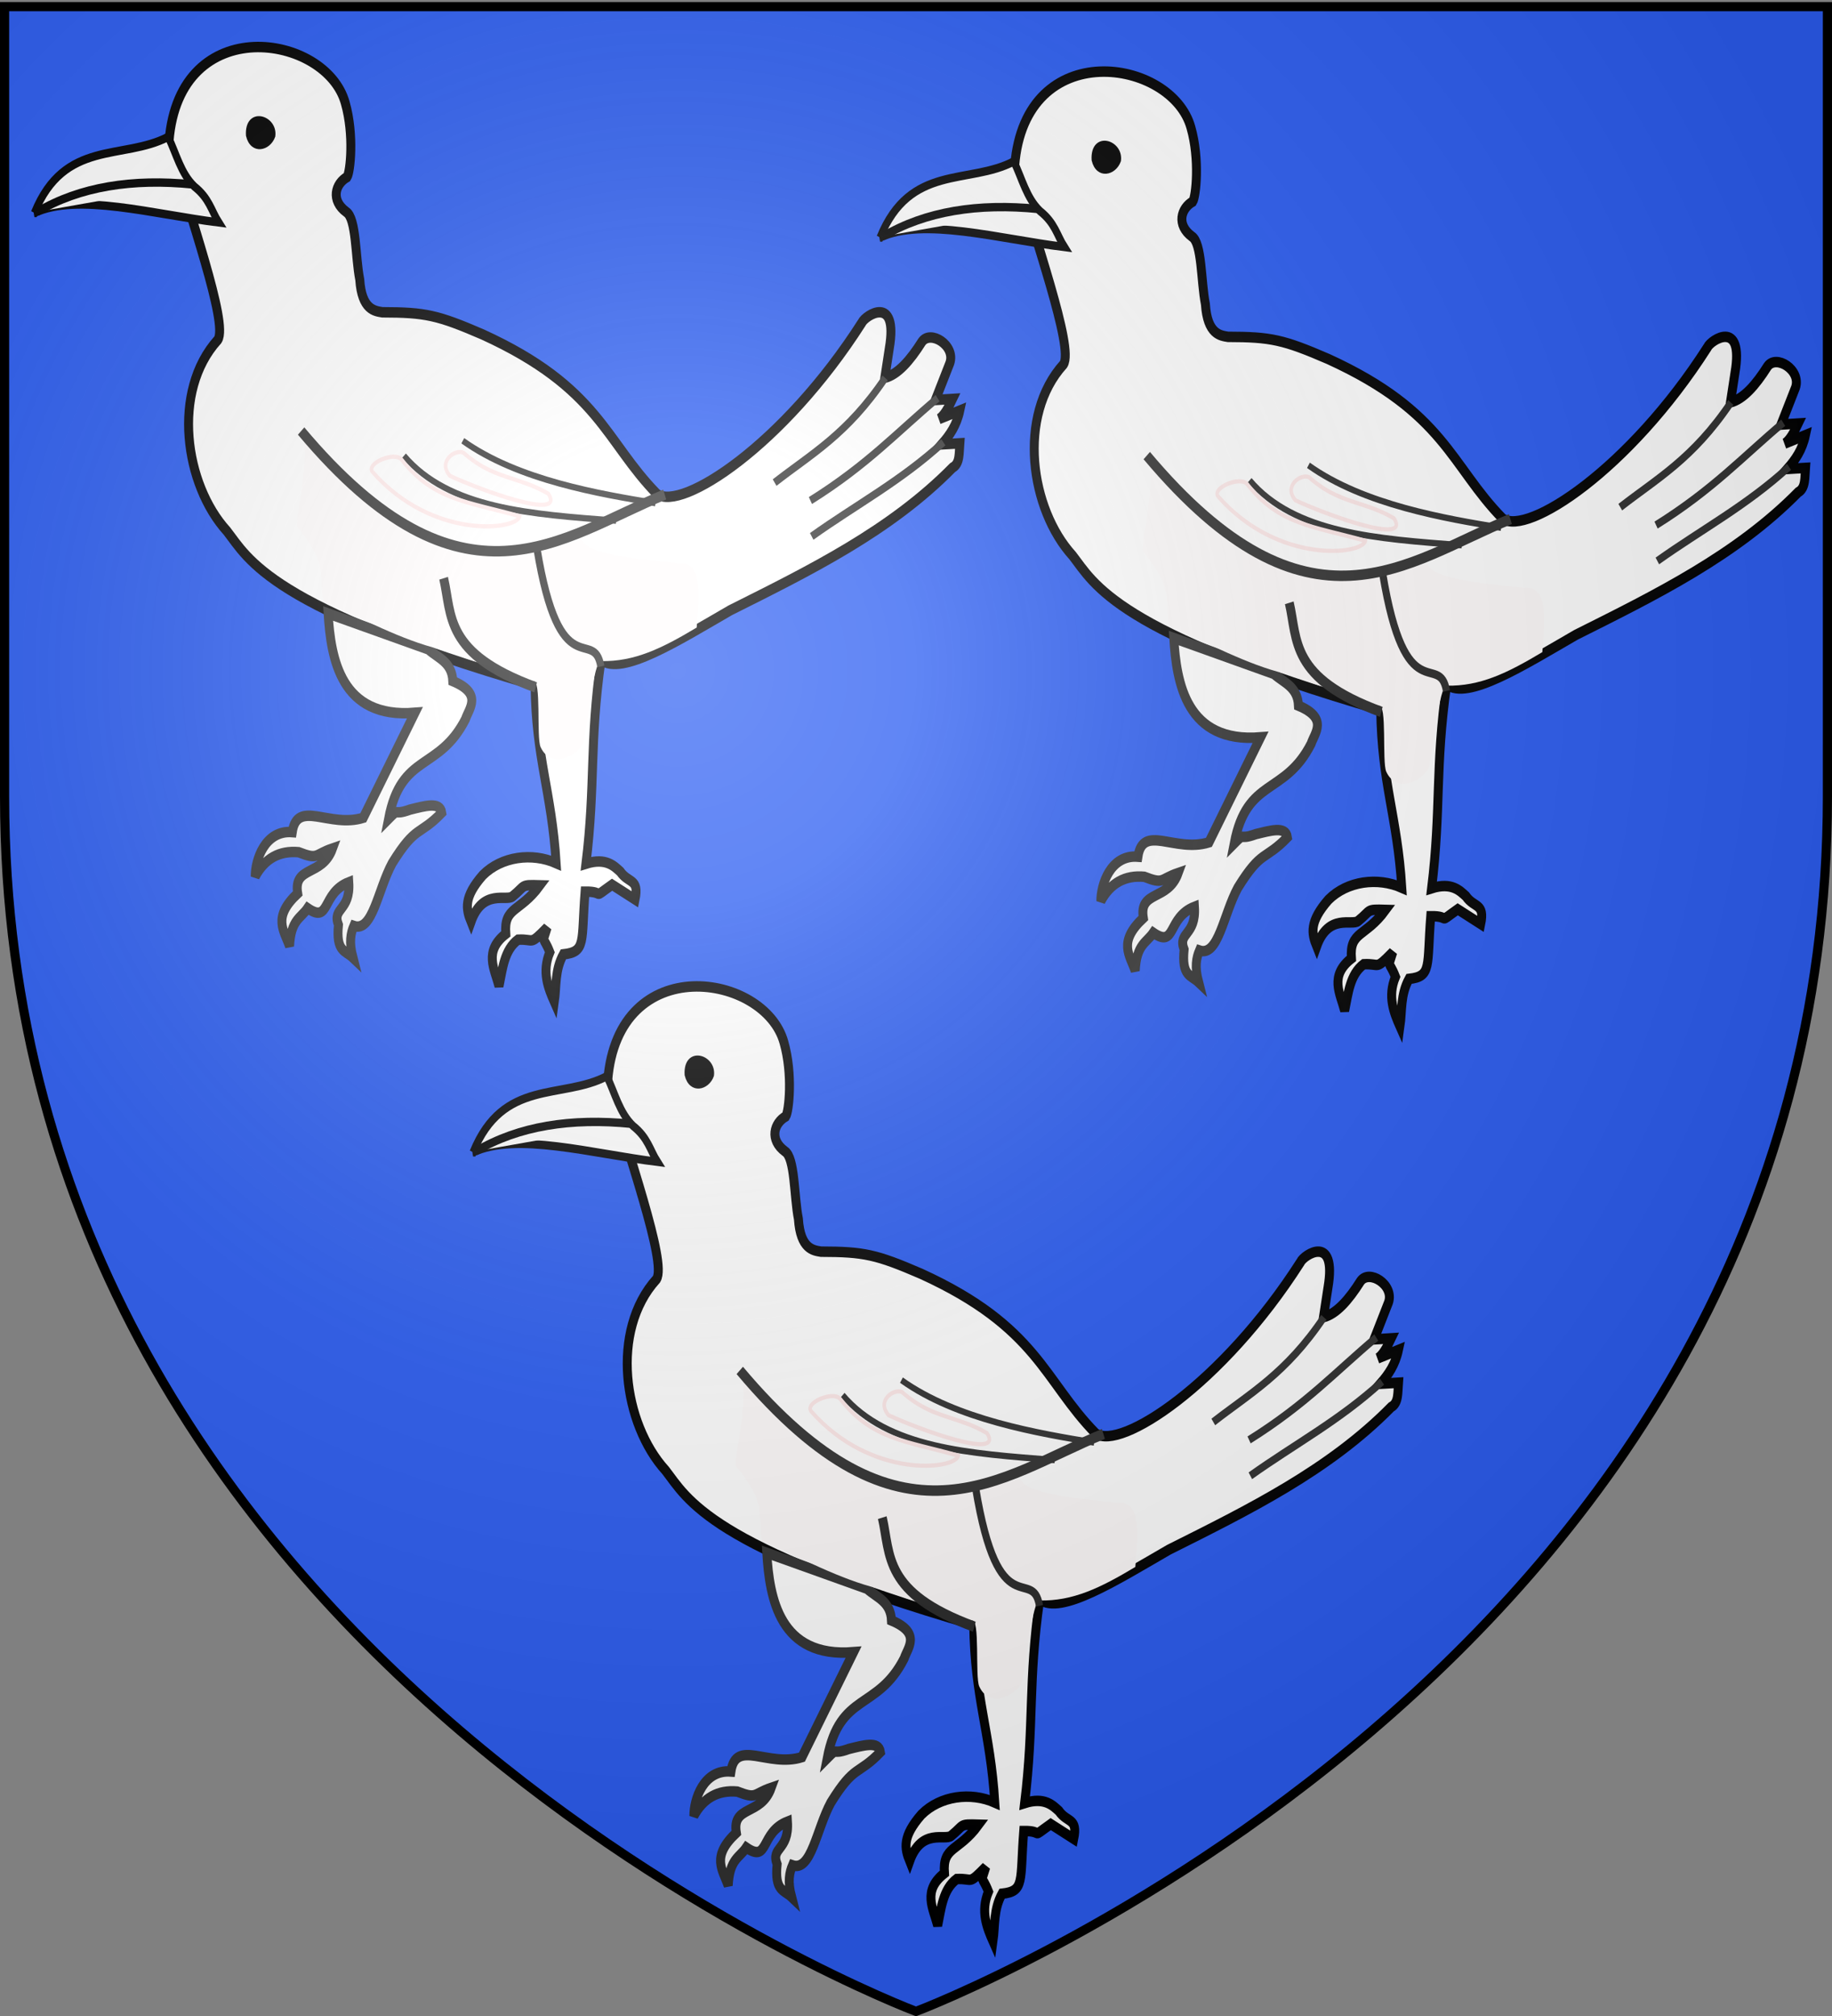 <svg xmlns="http://www.w3.org/2000/svg" xmlns:xlink="http://www.w3.org/1999/xlink" width="600" height="660" version="1.0"><rect width="100%" height="100%" fill="#808080" stroke="none"/><desc>Flag of Canton of Valais (Wallis)</desc><defs><radialGradient xlink:href="#b" id="d" cx="221.445" cy="226.331" r="300" fx="221.445" fy="226.331" gradientTransform="matrix(1.353 0 0 1.349 -77.63 -85.747)" gradientUnits="userSpaceOnUse"/><linearGradient id="b"><stop offset="0" style="stop-color:#fff;stop-opacity:.314"/><stop offset=".19" style="stop-color:#fff;stop-opacity:.251"/><stop offset=".6" style="stop-color:#6b6b6b;stop-opacity:.125"/><stop offset="1" style="stop-color:#000;stop-opacity:.125"/></linearGradient></defs><g style="display:inline"><path d="M300 658.5s298.5-112.32 298.5-397.772V2.176H1.5v258.552C1.5 546.18 300 658.5 300 658.5" style="fill:#2b5df2;fill-opacity:1;fill-rule:evenodd;stroke:none"/><g id="c"><path d="M285.116 548.801c2.293-4.319 10.83-3.196 11.616.505-1.015 2.458-9.976 2.444-11.616-.505z" style="color:#000;fill:#fff;fill-opacity:1;fill-rule:evenodd;stroke:#000;stroke-width:1;stroke-linecap:butt;stroke-linejoin:miter;stroke-miterlimit:4;stroke-opacity:.996;stroke-dasharray:none;stroke-dashoffset:0;marker:none;visibility:visible;display:inline;overflow:visible" transform="matrix(1.172 0 0 1.37 -255.7 -703.94)"/><g style="fill:#000;fill-opacity:1;stroke:#4e4747;stroke-width:2;stroke-miterlimit:4;stroke-opacity:.996;stroke-dasharray:none"><path d="M265.418 547.538c5.433 17.22 16.622 43.486 13.637 47.478-13.002 12.3-9.28 34.58 2.525 45.709 6.055 6.655 11.846 18.369 86.116 36.87.26 17.535 4.626 25.283 5.892 42.483-6.722-2.545-15.26-1.627-20.512 2.89-5.371 5.27-4.72 8.058-3.283 11.112 3.312-8.01 9.942-4.786 11.617-6.061 3.757-2.614 2.038-2.78 7.632-2.638-5.64 6.566-10.105 5.037-9.526 11.603-6.225 4.167-3.17 8.334-1.894 12.5 1.01-4.125 1.408-8.59 5.303-11.11 4.784-.217 3.053 1.546 8.138-2.891-1.476 4.209-1.171 1.684.757 5.893-2.3 4.772-.415 8.62 1.263 11.869.626-3.788.087-7.576 2.525-11.364 6.411-.622 4.969-2.924 6.061-14.984 5.977-.064 1.572 1.965 7.548-1.656l6.426 3.522c1.21-5.088-1.782-3.726-4.153-6.665-1.578-1.202-3.906-3.42-9.568-1.88 2.705-18.966.904-28.82 4.209-48.683 5.87 3.81 21.473-4.636 36.113-11.87 22.306-9.553 44.736-18.966 62.124-34.092 2.12-.972 1.808-3.565 2.02-5.809l-5.05.253c2.21-2.167 4.174-4.58 5.05-8.081l-5.808 2.02c1.263-.625 2.525-2.499 3.788-4.798l-4.798.252 4.04-8.839c1.64-4.21-5.422-7.993-7.828-5.05-3.305 4.476-6.714 7.801-10.354 8.586l1.262-7.071c2.589-13.068-6.827-7.81-7.702-6.061-21.831 29.215-50.352 45.097-57.2 40.911-14.556-12.71-16.2-25.422-48.74-38.133-12.585-4.653-16.033-5.283-28.031-5.303-2.136-.305-5.76-.593-6.314-7.83-1.256-5.401-.916-14.636-3.788-16.162-4.353-2.777-3.083-6.692.253-8.333.9-1.175 2.027-10.058-.505-17.678-5.304-16.494-46.352-22.168-49.245 9.091z" style="color:#000;fill:#fff;fill-opacity:1;fill-rule:evenodd;stroke:#000;stroke-width:2.5;stroke-linecap:butt;stroke-linejoin:miter;stroke-miterlimit:4;stroke-opacity:.996;stroke-dasharray:none;stroke-dashoffset:0;marker:none;visibility:visible;display:inline;overflow:visible" transform="matrix(1.172 0 0 1.37 -255.7 -703.94)"/><path d="M227.79 564.711c8.386-17.694 24.775-12.526 37.375-18.183 2.301 4.04 3.524 8.728 7.324 11.87 4.203 2.862 4.705 5.724 6.818 8.586-18.248-1.941-39.446-7.126-51.518-2.273z" style="color:#000;fill:#fff;fill-opacity:1;fill-rule:evenodd;stroke:#000;stroke-width:2;stroke-linecap:butt;stroke-linejoin:miter;stroke-miterlimit:4;stroke-opacity:.996;stroke-dasharray:none;stroke-dashoffset:0;marker:none;visibility:visible;display:inline;overflow:visible" transform="matrix(1.172 0 0 1.37 -255.7 -703.94)"/><path d="M271.984 557.893c-16.744-1.435-31.466.516-43.437 6.565" style="color:#000;fill:#fff;fill-opacity:1;fill-rule:evenodd;stroke:#000;stroke-width:2;stroke-linecap:butt;stroke-linejoin:miter;stroke-miterlimit:4;stroke-opacity:.996;stroke-dasharray:none;stroke-dashoffset:0;marker:none;visibility:visible;display:inline;overflow:visible" transform="matrix(1.172 0 0 1.37 -255.7 -703.94)"/></g><path d="M309.864 660.423c.781 10.802 3.525 25.178 24.244 23.739l-14.423 25.085c-9.494 2.513-18.463-4.501-19.838 3.423-7.717-.516-10.41 6.807-10.354 10.607 2.687-4.305 6.74-6.218 12.122-5.808 5.642 1.87 4.265.617 9.484-.898-2.864 6.762-11.002 4.054-9.737 10.747-7.174 5.749-3.8 8.85-2.273 12.626.382-6.416 3.144-6.642 5.051-9.09 6.438 3.808 3.771-3.617 11.505-6.202.518 6.958-4.741 5.984-2.89 10.186-.733 6.471 1.887 6.067 4.04 7.828-1.136-3.745-.611-5.83.253-7.576 5.26 1.526 6.678-8.586 10.718-14.984 6.676-9.23 7.485-6.418 13.862-12.066-.451-2.747-4.807-1.59-8.839-.757-5.25 1.634-2.68-.683-6.033 2.217 3.547-15.79 14.025-11.304 21.494-23.823.959-2.526 4.907-6.061-3.535-9.092-.238-4.56-4.107-5.49-6.819-7.576z" style="color:#000;fill:#fff;fill-opacity:1;fill-rule:evenodd;stroke:#313131;stroke-width:2.5;stroke-linecap:butt;stroke-linejoin:miter;stroke-miterlimit:4;stroke-opacity:1;stroke-dasharray:none;stroke-dashoffset:0;marker:none;visibility:visible;display:inline;overflow:visible" transform="matrix(1.172 0 0 1.37 -255.7 -703.94)"/><path d="M308.571 657.54c11.127 4.215 21.692 9.165 32.5 11.43l26.072 7.678c2.406-.86.872 13.41 2.106 15.716 3.203 5.985 12.199 1.212 12.18-2.145.935-3.094 2.624-18.443 4.675-18.411 9.355.144 16.874-2.958 26.753-8.017.694-7.775 1.71-15.912-5-15.357-13.137-1.087-25.68-2.293-27.143-5.715-18.292 3.343-42.365 12.522-77.857-25.357 1.998 8.877-2.75 21.386-1.428 22.5 8.428 8.923 5.756 10.517 7.142 17.679" style="color:#000;fill:#fffcfc;fill-opacity:1;fill-rule:evenodd;stroke:none;stroke-width:1;marker:none;visibility:visible;display:inline;overflow:visible" transform="matrix(1.172 0 0 1.37 -255.7 -703.94)"/><g style="fill:none;stroke:#fff;stroke-opacity:.996"><g style="fill:none;stroke:#4e4747;stroke-opacity:.996"><g style="stroke-width:1.5;stroke-miterlimit:4;stroke-dasharray:none"><path d="M331.071 622.72c12.603 12.745 35.486 13.96 59.26 15.534M347.5 619.148c15.446 9.454 38.391 12.737 53.837 14.916" style="color:#000;fill:none;stroke:#313131;stroke-width:1.5;stroke-linecap:butt;stroke-linejoin:miter;stroke-miterlimit:4;stroke-opacity:1;stroke-dasharray:none;stroke-dashoffset:0;marker:none;visibility:visible;display:inline;overflow:visible" transform="matrix(1.172 0 0 1.37 -255.7 -703.94)"/></g></g></g><path d="M368.214 644.862c6.414 33.462 15.95 18.507 17.857 28.214" style="color:#000;fill:none;stroke:#292929;stroke-width:2;stroke-linecap:butt;stroke-linejoin:miter;stroke-miterlimit:4;stroke-opacity:.996;stroke-dasharray:none;stroke-dashoffset:0;marker:none;visibility:visible;display:inline;overflow:visible" transform="matrix(1.172 0 0 1.37 -255.7 -703.94)"/><path d="M302.321 616.826c45.255 46.117 72.679 25.298 101.608 15.179" style="color:#000;fill:none;stroke:#313131;stroke-width:2.5;stroke-linecap:butt;stroke-linejoin:miter;stroke-miterlimit:4;stroke-opacity:1;stroke-dasharray:none;stroke-dashoffset:0;marker:none;visibility:visible;display:inline;overflow:visible" transform="matrix(1.172 0 0 1.37 -255.7 -703.94)"/><path d="M342.143 652.005c2.405 8.932.146 18.048 25.714 26.071" style="color:#000;fill:none;stroke:#292929;stroke-width:2.5;stroke-linecap:butt;stroke-linejoin:miter;stroke-miterlimit:4;stroke-opacity:.996;stroke-dasharray:none;stroke-dashoffset:0;marker:none;visibility:visible;display:inline;overflow:visible" transform="matrix(1.172 0 0 1.37 -255.7 -703.94)"/><path d="M445 642.005c12.266-7.485 24.965-13.236 36.786-22.5M465.536 604.148c-10.644 13.522-20.696 18.177-30.893 25M480.179 608.97c-11.251 8.068-19.643 15.973-35.536 24.464" style="color:#000;fill:none;stroke:#313131;stroke-width:1.875;stroke-linecap:butt;stroke-linejoin:miter;stroke-miterlimit:4;stroke-opacity:.996;stroke-dasharray:none;stroke-dashoffset:0;marker:none;visibility:visible;display:inline;overflow:visible" transform="matrix(1.172 0 0 1.37 -255.7 -703.94)"/><path d="M330.357 623.612c-2.03-1.97-10.102 1.013-8.036 3.036 16.676 16.199 40.326 13.915 41.072 10.536-14.625-3.528-24.15-3.802-33.036-13.572zM347.679 622.005c-2.2-.95-7.35 2.034-3.75 5.536 8.38 3.34 32.363 10.915 27.5 4.285-8.334-4.244-15.417-3.415-23.75-9.821z" style="color:#000;fill:#fff;fill-opacity:1;fill-rule:evenodd;stroke:#ffe9e9;stroke-width:1;stroke-linecap:butt;stroke-linejoin:miter;stroke-miterlimit:4;stroke-opacity:1;stroke-dasharray:none;stroke-dashoffset:0;marker:none;visibility:visible;display:inline;overflow:visible" transform="matrix(1.172 0 0 1.37 -255.7 -703.94)"/><path d="M287.406 546.184c-.47-6.505 7.932-4.381 7.203.148-1.258 3.067-6.05 4.018-7.203-.148z" style="color:#000;fill:#000;fill-opacity:1;fill-rule:evenodd;stroke:#000;stroke-width:1;stroke-linecap:butt;stroke-linejoin:miter;stroke-miterlimit:4;stroke-opacity:.996;stroke-dasharray:none;stroke-dashoffset:0;marker:none;visibility:visible;display:inline;overflow:visible" transform="matrix(1.172 0 0 1.37 -255.7 -703.94)"/></g><use xlink:href="#c" width="600" height="660" transform="translate(143.666 307.535)"/><g style="display:inline"><path d="M285.116 548.801c2.293-4.319 10.83-3.196 11.616.505-1.015 2.458-9.976 2.444-11.616-.505z" style="color:#000;fill:#fff;fill-opacity:1;fill-rule:evenodd;stroke:#000;stroke-width:1;stroke-linecap:butt;stroke-linejoin:miter;stroke-miterlimit:4;stroke-opacity:.996;stroke-dasharray:none;stroke-dashoffset:0;marker:none;visibility:visible;display:inline;overflow:visible" transform="matrix(1.172 0 0 1.37 21.26 -695.897)"/><g style="fill:#000;fill-opacity:1;stroke:#4e4747;stroke-width:2;stroke-miterlimit:4;stroke-opacity:.996;stroke-dasharray:none"><path d="M265.418 547.538c5.433 17.22 16.622 43.486 13.637 47.478-13.002 12.3-9.28 34.58 2.525 45.709 6.055 6.655 11.846 18.369 86.116 36.87.26 17.535 4.626 25.283 5.892 42.483-6.722-2.545-15.26-1.627-20.512 2.89-5.371 5.27-4.72 8.058-3.283 11.112 3.312-8.01 9.942-4.786 11.617-6.061 3.757-2.614 2.038-2.78 7.632-2.638-5.64 6.566-10.105 5.037-9.526 11.603-6.225 4.167-3.17 8.334-1.894 12.5 1.01-4.125 1.408-8.59 5.303-11.11 4.784-.217 3.053 1.546 8.138-2.891-1.476 4.209-1.171 1.684.757 5.893-2.3 4.772-.415 8.62 1.263 11.869.626-3.788.087-7.576 2.525-11.364 6.411-.622 4.969-2.924 6.061-14.984 5.977-.064 1.572 1.965 7.548-1.656l6.426 3.522c1.21-5.088-1.782-3.726-4.153-6.665-1.578-1.202-3.906-3.42-9.568-1.88 2.705-18.966.904-28.82 4.209-48.683 5.87 3.81 21.473-4.636 36.113-11.87 22.306-9.553 44.736-18.966 62.124-34.092 2.12-.972 1.808-3.565 2.02-5.809l-5.05.253c2.21-2.167 4.174-4.58 5.05-8.081l-5.808 2.02c1.263-.625 2.525-2.499 3.788-4.798l-4.798.252 4.04-8.839c1.64-4.21-5.422-7.993-7.828-5.05-3.305 4.476-6.714 7.801-10.354 8.586l1.262-7.071c2.589-13.068-6.827-7.81-7.702-6.061-21.831 29.215-50.352 45.097-57.2 40.911-14.556-12.71-16.2-25.422-48.74-38.133-12.585-4.653-16.033-5.283-28.031-5.303-2.136-.305-5.76-.593-6.314-7.83-1.256-5.401-.916-14.636-3.788-16.162-4.353-2.777-3.083-6.692.253-8.333.9-1.175 2.027-10.058-.505-17.678-5.304-16.494-46.352-22.168-49.245 9.091z" style="color:#000;fill:#fff;fill-opacity:1;fill-rule:evenodd;stroke:#000;stroke-width:2.5;stroke-linecap:butt;stroke-linejoin:miter;stroke-miterlimit:4;stroke-opacity:.996;stroke-dasharray:none;stroke-dashoffset:0;marker:none;visibility:visible;display:inline;overflow:visible" transform="matrix(1.172 0 0 1.37 21.26 -695.897)"/><path d="M227.79 564.711c8.386-17.694 24.775-12.526 37.375-18.183 2.301 4.04 3.524 8.728 7.324 11.87 4.203 2.862 4.705 5.724 6.818 8.586-18.248-1.941-39.446-7.126-51.518-2.273z" style="color:#000;fill:#fff;fill-opacity:1;fill-rule:evenodd;stroke:#000;stroke-width:2;stroke-linecap:butt;stroke-linejoin:miter;stroke-miterlimit:4;stroke-opacity:.996;stroke-dasharray:none;stroke-dashoffset:0;marker:none;visibility:visible;display:inline;overflow:visible" transform="matrix(1.172 0 0 1.37 21.26 -695.897)"/><path d="M271.984 557.893c-16.744-1.435-31.466.516-43.437 6.565" style="color:#000;fill:#fff;fill-opacity:1;fill-rule:evenodd;stroke:#000;stroke-width:2;stroke-linecap:butt;stroke-linejoin:miter;stroke-miterlimit:4;stroke-opacity:.996;stroke-dasharray:none;stroke-dashoffset:0;marker:none;visibility:visible;display:inline;overflow:visible" transform="matrix(1.172 0 0 1.37 21.26 -695.897)"/></g><path d="M309.864 660.423c.781 10.802 3.525 25.178 24.244 23.739l-14.423 25.085c-9.494 2.513-18.463-4.501-19.838 3.423-7.717-.516-10.41 6.807-10.354 10.607 2.687-4.305 6.74-6.218 12.122-5.808 5.642 1.87 4.265.617 9.484-.898-2.864 6.762-11.002 4.054-9.737 10.747-7.174 5.749-3.8 8.85-2.273 12.626.382-6.416 3.144-6.642 5.051-9.09 6.438 3.808 3.771-3.617 11.505-6.202.518 6.958-4.741 5.984-2.89 10.186-.733 6.471 1.887 6.067 4.04 7.828-1.136-3.745-.611-5.83.253-7.576 5.26 1.526 6.678-8.586 10.718-14.984 6.676-9.23 7.485-6.418 13.862-12.066-.451-2.747-4.807-1.59-8.839-.757-5.25 1.634-2.68-.683-6.033 2.217 3.547-15.79 14.025-11.304 21.494-23.823.959-2.526 4.907-6.061-3.535-9.092-.238-4.56-4.107-5.49-6.819-7.576z" style="color:#000;fill:#fff;fill-opacity:1;fill-rule:evenodd;stroke:#313131;stroke-width:2.5;stroke-linecap:butt;stroke-linejoin:miter;stroke-miterlimit:4;stroke-opacity:1;stroke-dasharray:none;stroke-dashoffset:0;marker:none;visibility:visible;display:inline;overflow:visible" transform="matrix(1.172 0 0 1.37 21.26 -695.897)"/><path d="M308.571 657.54c11.127 4.215 21.692 9.165 32.5 11.43l26.072 7.678c2.406-.86.872 13.41 2.106 15.716 3.203 5.985 12.199 1.212 12.18-2.145.935-3.094 2.624-18.443 4.675-18.411 9.355.144 16.874-2.958 26.753-8.017.694-7.775 1.71-15.912-5-15.357-13.137-1.087-25.68-2.293-27.143-5.715-18.292 3.343-42.365 12.522-77.857-25.357 1.998 8.877-2.75 21.386-1.428 22.5 8.428 8.923 5.756 10.517 7.142 17.679" style="color:#000;fill:#fffcfc;fill-opacity:1;fill-rule:evenodd;stroke:none;stroke-width:1;marker:none;visibility:visible;display:inline;overflow:visible" transform="matrix(1.172 0 0 1.37 21.26 -695.897)"/><g style="fill:none;stroke:#fff;stroke-opacity:.996"><g style="fill:none;stroke:#4e4747;stroke-opacity:.996"><g style="stroke-width:1.5;stroke-miterlimit:4;stroke-dasharray:none"><path d="M331.071 622.72c12.603 12.745 35.486 13.96 59.26 15.534M347.5 619.148c15.446 9.454 38.391 12.737 53.837 14.916" style="color:#000;fill:none;stroke:#313131;stroke-width:1.5;stroke-linecap:butt;stroke-linejoin:miter;stroke-miterlimit:4;stroke-opacity:1;stroke-dasharray:none;stroke-dashoffset:0;marker:none;visibility:visible;display:inline;overflow:visible" transform="matrix(1.172 0 0 1.37 21.26 -695.897)"/></g></g></g><path d="M368.214 644.862c6.414 33.462 15.95 18.507 17.857 28.214" style="color:#000;fill:none;stroke:#292929;stroke-width:2;stroke-linecap:butt;stroke-linejoin:miter;stroke-miterlimit:4;stroke-opacity:.996;stroke-dasharray:none;stroke-dashoffset:0;marker:none;visibility:visible;display:inline;overflow:visible" transform="matrix(1.172 0 0 1.37 21.26 -695.897)"/><path d="M302.321 616.826c45.255 46.117 72.679 25.298 101.608 15.179" style="color:#000;fill:none;stroke:#313131;stroke-width:2.5;stroke-linecap:butt;stroke-linejoin:miter;stroke-miterlimit:4;stroke-opacity:1;stroke-dasharray:none;stroke-dashoffset:0;marker:none;visibility:visible;display:inline;overflow:visible" transform="matrix(1.172 0 0 1.37 21.26 -695.897)"/><path d="M342.143 652.005c2.405 8.932.146 18.048 25.714 26.071" style="color:#000;fill:none;stroke:#292929;stroke-width:2.5;stroke-linecap:butt;stroke-linejoin:miter;stroke-miterlimit:4;stroke-opacity:.996;stroke-dasharray:none;stroke-dashoffset:0;marker:none;visibility:visible;display:inline;overflow:visible" transform="matrix(1.172 0 0 1.37 21.26 -695.897)"/><path d="M445 642.005c12.266-7.485 24.965-13.236 36.786-22.5M465.536 604.148c-10.644 13.522-20.696 18.177-30.893 25M480.179 608.97c-11.251 8.068-19.643 15.973-35.536 24.464" style="color:#000;fill:none;stroke:#313131;stroke-width:1.875;stroke-linecap:butt;stroke-linejoin:miter;stroke-miterlimit:4;stroke-opacity:.996;stroke-dasharray:none;stroke-dashoffset:0;marker:none;visibility:visible;display:inline;overflow:visible" transform="matrix(1.172 0 0 1.37 21.26 -695.897)"/><path d="M330.357 623.612c-2.03-1.97-10.102 1.013-8.036 3.036 16.676 16.199 40.326 13.915 41.072 10.536-14.625-3.528-24.15-3.802-33.036-13.572zM347.679 622.005c-2.2-.95-7.35 2.034-3.75 5.536 8.38 3.34 32.363 10.915 27.5 4.285-8.334-4.244-15.417-3.415-23.75-9.821z" style="color:#000;fill:#fff;fill-opacity:1;fill-rule:evenodd;stroke:#ffe9e9;stroke-width:1;stroke-linecap:butt;stroke-linejoin:miter;stroke-miterlimit:4;stroke-opacity:1;stroke-dasharray:none;stroke-dashoffset:0;marker:none;visibility:visible;display:inline;overflow:visible" transform="matrix(1.172 0 0 1.37 21.26 -695.897)"/><path d="M287.406 546.184c-.47-6.505 7.932-4.381 7.203.148-1.258 3.067-6.05 4.018-7.203-.148z" style="color:#000;fill:#000;fill-opacity:1;fill-rule:evenodd;stroke:#000;stroke-width:1;stroke-linecap:butt;stroke-linejoin:miter;stroke-miterlimit:4;stroke-opacity:.996;stroke-dasharray:none;stroke-dashoffset:0;marker:none;visibility:visible;display:inline;overflow:visible" transform="matrix(1.172 0 0 1.37 21.26 -695.897)"/></g></g><path d="M300 658.5s298.5-112.32 298.5-397.772V2.176H1.5v258.552C1.5 546.18 300 658.5 300 658.5" style="fill:url(#d);fill-opacity:1;fill-rule:evenodd;stroke:none"/><path d="M300 658.5S1.5 546.18 1.5 260.728V2.176h597v258.552C598.5 546.18 300 658.5 300 658.5z" style="fill:none;stroke:#000;stroke-width:3;stroke-linecap:butt;stroke-linejoin:miter;stroke-miterlimit:4;stroke-opacity:1;stroke-dasharray:none"/></svg>